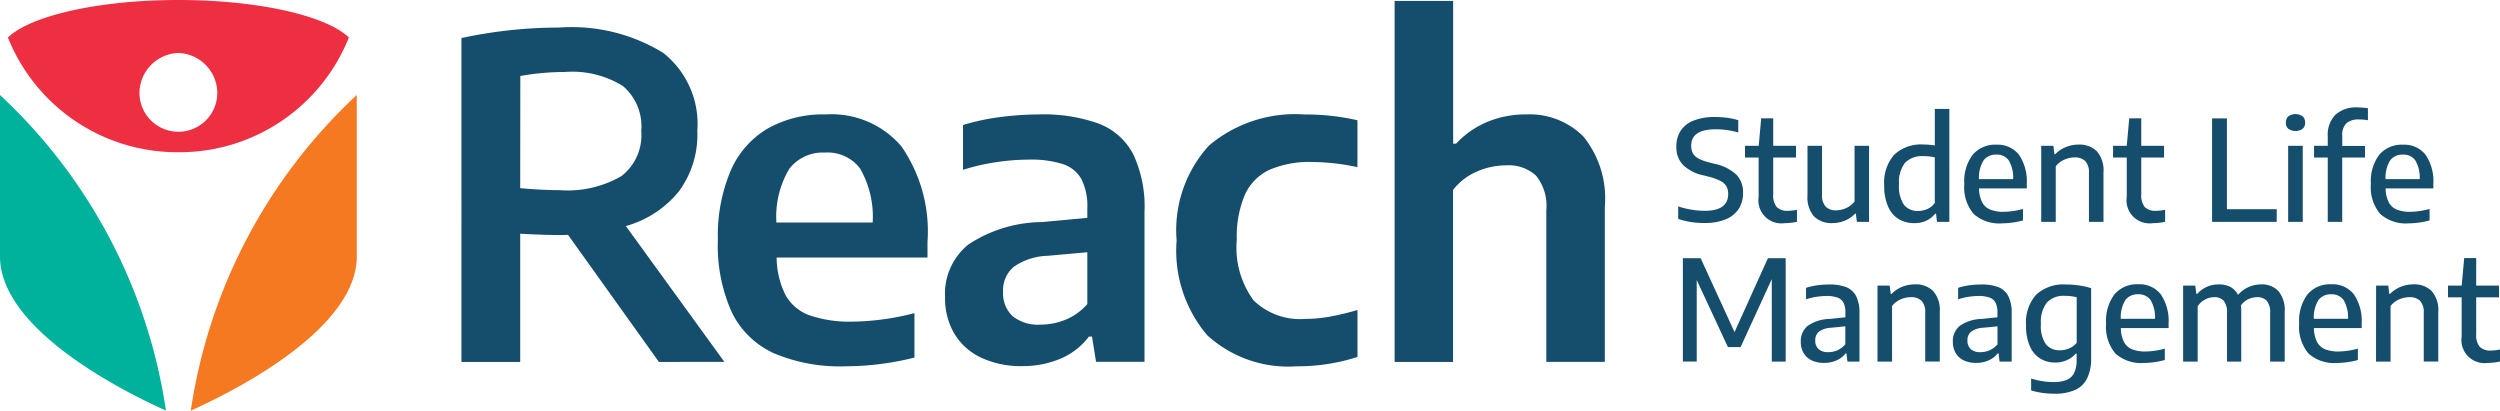 <?xml version="1.0" encoding="UTF-8"?> <svg xmlns="http://www.w3.org/2000/svg" id="Layer_1" data-name="Layer 1" viewBox="0 0 100 16.423"><defs><style>.cls-1{fill:#154d6c;}.cls-2{fill:#f47920;}.cls-3{fill:#00b19c;}.cls-4{fill:#ee2f42;}</style></defs><path class="cls-1" d="M20.808,7.526q.849.079,1.581.08a4.278,4.278,0,0,0,2.475-.567,2.07,2.07,0,0,0,.786-1.8,2.115,2.115,0,0,0-.737-1.8A3.832,3.832,0,0,0,22.6,2.879a10.081,10.081,0,0,0-1.787.161Zm5.548,6.951L22.72,9.393c-.084.006-.209.009-.376.009q-.536,0-1.536-.053v5.128h-2.35V1.522a18.6,18.6,0,0,1,3.913-.42,7,7,0,0,1,4.151,1.009A3.618,3.618,0,0,1,27.893,5.23a3.822,3.822,0,0,1-.728,2.412,4.153,4.153,0,0,1-2.131,1.4l3.94,5.432Z"></path><path class="cls-1" d="M31.574,6.748A3.739,3.739,0,0,0,31.056,8.9h3.851a3.875,3.875,0,0,0-.5-2.154,1.621,1.621,0,0,0-1.4-.643A1.7,1.7,0,0,0,31.574,6.748ZM37.1,10.3H31.065a3.433,3.433,0,0,0,.357,1.506,1.8,1.8,0,0,0,.965.809,4.972,4.972,0,0,0,1.742.25,10.334,10.334,0,0,0,2.449-.34v1.778a11.434,11.434,0,0,1-2.77.349,6.756,6.756,0,0,1-2.864-.527,3.474,3.474,0,0,1-1.675-1.64,6.5,6.5,0,0,1-.554-2.89,6.691,6.691,0,0,1,.509-2.761A3.634,3.634,0,0,1,30.7,5.145a4.521,4.521,0,0,1,2.333-.568A3.668,3.668,0,0,1,36.06,5.86,5.968,5.968,0,0,1,37.1,9.67Z"></path><path class="cls-1" d="M42.622,12.788a2.324,2.324,0,0,0,.871-.625V10.09l-1.6.143a2.484,2.484,0,0,0-1.345.442,1.215,1.215,0,0,0-.424.988,1.252,1.252,0,0,0,.379.983,1.623,1.623,0,0,0,1.113.339A2.665,2.665,0,0,0,42.622,12.788Zm1.336-7.84a2.6,2.6,0,0,1,1.371,1.22,4.941,4.941,0,0,1,.451,2.305v6H43.842l-.161-1.01h-.125a2.761,2.761,0,0,1-1.13.881,3.836,3.836,0,0,1-1.533.3,3.731,3.731,0,0,1-1.653-.34,2.471,2.471,0,0,1-1.068-.96,2.8,2.8,0,0,1-.37-1.461,2.532,2.532,0,0,1,.929-2.1,5.424,5.424,0,0,1,2.939-.9l1.823-.17V8.33a2.4,2.4,0,0,0-.237-1.166,1.311,1.311,0,0,0-.741-.6,4.174,4.174,0,0,0-1.354-.179,8.862,8.862,0,0,0-1.3.1,8.516,8.516,0,0,0-1.34.308V5A8.948,8.948,0,0,1,40,4.684a12.028,12.028,0,0,1,1.55-.107A6.535,6.535,0,0,1,43.958,4.948Z"></path><path class="cls-1" d="M48.289,13.409a5.216,5.216,0,0,1-1.224-3.792,5.012,5.012,0,0,1,1.3-3.8,5.34,5.34,0,0,1,3.815-1.238,9.252,9.252,0,0,1,2.118.232V6.686a8.835,8.835,0,0,0-1.814-.206,4.014,4.014,0,0,0-1.707.313,2.019,2.019,0,0,0-.983,1,4.273,4.273,0,0,0-.322,1.8,3.546,3.546,0,0,0,.675,2.426,2.673,2.673,0,0,0,2.069.737,5.7,5.7,0,0,0,.951-.085A11.414,11.414,0,0,0,54.3,12.4v1.877a7.757,7.757,0,0,1-2.431.375A4.8,4.8,0,0,1,48.289,13.409Z"></path><path class="cls-1" d="M55.785.038h2.341v5.71h.116a3.613,3.613,0,0,1,1.247-.871,3.964,3.964,0,0,1,1.559-.3,3.031,3.031,0,0,1,2.292.889,3.932,3.932,0,0,1,.853,2.8v6.21H61.852V8.41a1.915,1.915,0,0,0-.411-1.385,1.622,1.622,0,0,0-1.2-.411,2.92,2.92,0,0,0-1.162.246,2.4,2.4,0,0,0-.956.737v6.88H55.785Z"></path><path class="cls-1" d="M67.647,8.883a3.03,3.03,0,0,1-.519-.127v-.5a3.254,3.254,0,0,0,.534.131,3.3,3.3,0,0,0,.528.045q.938,0,.937-.674a.6.6,0,0,0-.074-.311.588.588,0,0,0-.237-.211,2.153,2.153,0,0,0-.447-.163l-.251-.064a1.631,1.631,0,0,1-.8-.415,1.017,1.017,0,0,1-.264-.731,1.14,1.14,0,0,1,.173-.636,1.093,1.093,0,0,1,.52-.405,2.276,2.276,0,0,1,.855-.141,3.777,3.777,0,0,1,.492.032,2.663,2.663,0,0,1,.436.094V5.3a3.122,3.122,0,0,0-.9-.128q-.981,0-.982.657a.629.629,0,0,0,.066.3.537.537,0,0,0,.217.207,1.754,1.754,0,0,0,.413.155l.249.064a1.814,1.814,0,0,1,.857.426,1,1,0,0,1,.272.734,1.147,1.147,0,0,1-.18.649,1.129,1.129,0,0,1-.524.413,2.158,2.158,0,0,1-.828.143A3.458,3.458,0,0,1,67.647,8.883Z"></path><path class="cls-1" d="M71.879,8.39v.481a2.381,2.381,0,0,1-.5.056.921.921,0,0,1-1.034-1.051V6.3H69.8V5.833h.548l.1-1.1h.481v1.1h.911V6.3h-.911V7.784a.716.716,0,0,0,.143.5.6.6,0,0,0,.449.148A1.718,1.718,0,0,0,71.879,8.39Z"></path><path class="cls-1" d="M72.565,8.66a1.15,1.15,0,0,1-.265-.843V5.833h.581V7.784a.663.663,0,0,0,.147.482.559.559,0,0,0,.415.147.991.991,0,0,0,.4-.089.855.855,0,0,0,.339-.264V5.833h.581V8.874h-.487l-.042-.327h-.03a1.194,1.194,0,0,1-.417.282,1.316,1.316,0,0,1-.5.095A.987.987,0,0,1,72.565,8.66Z"></path><path class="cls-1" d="M77.1,8.358a.732.732,0,0,0,.292-.242V6.294a2.071,2.071,0,0,0-.456-.048.944.944,0,0,0-.735.266,1.255,1.255,0,0,0-.24.855,1.314,1.314,0,0,0,.2.829.7.7,0,0,0,.57.242A.88.88,0,0,0,77.1,8.358Zm-1.141.413a1.084,1.084,0,0,1-.431-.5,2.015,2.015,0,0,1-.16-.861,1.682,1.682,0,0,1,.4-1.22,1.57,1.57,0,0,1,1.178-.41,2.943,2.943,0,0,1,.447.037V4.357h.581V8.874H77.48l-.039-.327h-.033a1,1,0,0,1-.352.278,1.086,1.086,0,0,1-.476.1A1.233,1.233,0,0,1,75.958,8.771Z"></path><path class="cls-1" d="M79.345,6.413a1.3,1.3,0,0,0-.186.753h1.367a1.352,1.352,0,0,0-.178-.753.573.573,0,0,0-.5-.228A.6.6,0,0,0,79.345,6.413Zm1.729,1.122H79.162a1.254,1.254,0,0,0,.119.545.633.633,0,0,0,.32.3,1.4,1.4,0,0,0,.556.092,3.074,3.074,0,0,0,.763-.114v.458a3.275,3.275,0,0,1-.836.118,1.537,1.537,0,0,1-1.14-.378,1.659,1.659,0,0,1-.372-1.2,1.761,1.761,0,0,1,.337-1.168,1.179,1.179,0,0,1,.949-.4,1.082,1.082,0,0,1,.9.4,1.893,1.893,0,0,1,.312,1.186Z"></path><path class="cls-1" d="M81.649,5.833h.486l.042.335h.031a1.271,1.271,0,0,1,.423-.284,1.339,1.339,0,0,1,.513-.1.983.983,0,0,1,.73.267,1.161,1.161,0,0,1,.265.846V8.874h-.581V6.928a.668.668,0,0,0-.147-.485.581.581,0,0,0-.426-.146,1.03,1.03,0,0,0-.41.088.865.865,0,0,0-.345.267V8.874h-.581Z"></path><path class="cls-1" d="M86.605,8.39v.481a2.381,2.381,0,0,1-.5.056.922.922,0,0,1-1.035-1.051V6.3h-.547V5.833h.547l.1-1.1h.481v1.1h.911V6.3h-.911V7.784a.717.717,0,0,0,.142.5.6.6,0,0,0,.45.148A1.718,1.718,0,0,0,86.605,8.39Z"></path><path class="cls-1" d="M88.483,8.874V4.737h.593V8.368h1.993v.506Z"></path><path class="cls-1" d="M91.526,8.874V5.833h.584V8.874Zm.009-3.721a.31.31,0,0,1-.1-.248.323.323,0,0,1,.1-.252.5.5,0,0,1,.57,0,.326.326,0,0,1,.1.252.313.313,0,0,1-.1.248.51.51,0,0,1-.57,0Z"></path><path class="cls-1" d="M93.855,4.931a.649.649,0,0,0-.164.5v.406H94.6V6.3h-.911V8.874h-.579V6.3h-.548V5.833h.548V5.455a1.148,1.148,0,0,1,.3-.858,1.221,1.221,0,0,1,.885-.3,2.557,2.557,0,0,1,.422.034V4.81a1.875,1.875,0,0,0-.352-.031A.737.737,0,0,0,93.855,4.931Z"></path><path class="cls-1" d="M95.608,6.413a1.3,1.3,0,0,0-.186.753h1.367a1.361,1.361,0,0,0-.178-.753.574.574,0,0,0-.5-.228A.6.6,0,0,0,95.608,6.413Zm1.729,1.122H95.425a1.254,1.254,0,0,0,.119.545.633.633,0,0,0,.32.3,1.4,1.4,0,0,0,.556.092,3.074,3.074,0,0,0,.763-.114v.458a3.269,3.269,0,0,1-.836.118,1.537,1.537,0,0,1-1.14-.378,1.659,1.659,0,0,1-.372-1.2,1.761,1.761,0,0,1,.337-1.168,1.178,1.178,0,0,1,.949-.4,1.082,1.082,0,0,1,.9.4,1.893,1.893,0,0,1,.312,1.186Z"></path><path class="cls-1" d="M70.717,10.327h.71v4.137h-.556v-3.3l-1.247,2.719h-.508L67.869,11.2v3.262h-.554V10.327h.71l1.356,2.957Z"></path><path class="cls-1" d="M73.5,14.01a.877.877,0,0,0,.313-.239v-.718l-.584.058a.882.882,0,0,0-.471.156.428.428,0,0,0-.147.347.448.448,0,0,0,.133.352.561.561,0,0,0,.392.12A.907.907,0,0,0,73.5,14.01Zm.345-2.526a.769.769,0,0,1,.4.361,1.465,1.465,0,0,1,.134.682v1.937H73.9l-.042-.33h-.034a.917.917,0,0,1-.366.282,1.193,1.193,0,0,1-.489.1,1.144,1.144,0,0,1-.5-.1.739.739,0,0,1-.324-.293.863.863,0,0,1-.113-.449.781.781,0,0,1,.276-.64,1.6,1.6,0,0,1,.875-.277l.632-.064V12.5a.809.809,0,0,0-.08-.4.441.441,0,0,0-.243-.2,1.279,1.279,0,0,0-.432-.061,2.708,2.708,0,0,0-.4.033,2.424,2.424,0,0,0-.418.1v-.459a2.655,2.655,0,0,1,.442-.1,3.377,3.377,0,0,1,.47-.034A1.9,1.9,0,0,1,73.846,11.484Z"></path><path class="cls-1" d="M75.1,11.423h.487l.042.335h.03a1.285,1.285,0,0,1,.424-.284,1.339,1.339,0,0,1,.513-.1.981.981,0,0,1,.729.266,1.157,1.157,0,0,1,.266.846v1.976h-.582V12.519a.669.669,0,0,0-.146-.486.582.582,0,0,0-.427-.146,1.025,1.025,0,0,0-.409.088.858.858,0,0,0-.345.267v2.222H75.1Z"></path><path class="cls-1" d="M79.587,14.01a.86.86,0,0,0,.313-.239v-.718l-.584.058a.882.882,0,0,0-.471.156.428.428,0,0,0-.147.347.452.452,0,0,0,.133.352.565.565,0,0,0,.393.12A.9.9,0,0,0,79.587,14.01Zm.345-2.526a.769.769,0,0,1,.4.361,1.451,1.451,0,0,1,.135.682v1.937h-.484l-.042-.33h-.033a.927.927,0,0,1-.367.282,1.193,1.193,0,0,1-.489.1,1.14,1.14,0,0,1-.5-.1.747.747,0,0,1-.325-.293.873.873,0,0,1-.113-.449.779.779,0,0,1,.277-.64,1.6,1.6,0,0,1,.875-.277l.631-.064V12.5a.821.821,0,0,0-.079-.4.439.439,0,0,0-.244-.2,1.272,1.272,0,0,0-.431-.061,2.687,2.687,0,0,0-.4.033,2.4,2.4,0,0,0-.418.1v-.459a2.61,2.61,0,0,1,.442-.1,3.363,3.363,0,0,1,.469-.034A1.9,1.9,0,0,1,79.932,11.484Z"></path><path class="cls-1" d="M82.768,13.935a.754.754,0,0,0,.3-.223V11.89a1.961,1.961,0,0,0-.475-.056.912.912,0,0,0-.717.267,1.254,1.254,0,0,0-.239.851,1.281,1.281,0,0,0,.2.82.7.7,0,0,0,.57.239A.9.9,0,0,0,82.768,13.935ZM81.7,15.716a2.848,2.848,0,0,1-.455-.1v-.475a3.069,3.069,0,0,0,.891.142,1.367,1.367,0,0,0,.529-.086.59.59,0,0,0,.3-.279,1.138,1.138,0,0,0,.1-.515V14.14h-.03a1.007,1.007,0,0,1-.353.262,1.118,1.118,0,0,1-.472.1,1.139,1.139,0,0,1-.593-.156,1.069,1.069,0,0,1-.419-.489,2,2,0,0,1-.156-.848,1.669,1.669,0,0,1,.4-1.217,1.6,1.6,0,0,1,1.195-.412,3.623,3.623,0,0,1,.524.038,3.1,3.1,0,0,1,.485.109v2.784a1.815,1.815,0,0,1-.163.828A.992.992,0,0,1,83,15.6a1.985,1.985,0,0,1-.824.148A3.585,3.585,0,0,1,81.7,15.716Z"></path><path class="cls-1" d="M85.017,12a1.308,1.308,0,0,0-.186.753H86.2A1.349,1.349,0,0,0,86.021,12a.575.575,0,0,0-.5-.228A.6.6,0,0,0,85.017,12Zm1.729,1.122H84.834a1.254,1.254,0,0,0,.119.545.641.641,0,0,0,.32.3,1.4,1.4,0,0,0,.556.093,3.073,3.073,0,0,0,.763-.115V14.4a3.225,3.225,0,0,1-.836.118,1.537,1.537,0,0,1-1.14-.378,1.658,1.658,0,0,1-.372-1.2,1.768,1.768,0,0,1,.337-1.169,1.179,1.179,0,0,1,.949-.4,1.08,1.08,0,0,1,.9.4,1.892,1.892,0,0,1,.312,1.186Z"></path><path class="cls-1" d="M91.135,11.642a1.2,1.2,0,0,1,.253.846v1.976h-.582V12.516a.7.7,0,0,0-.136-.483.5.5,0,0,0-.383-.146.837.837,0,0,0-.351.079.774.774,0,0,0-.3.251,2.223,2.223,0,0,1,.014.254v1.993h-.57V12.516a.719.719,0,0,0-.131-.484.48.48,0,0,0-.375-.145.8.8,0,0,0-.367.091.779.779,0,0,0-.3.275v2.211h-.582V11.423h.486l.042.335h.031a1.148,1.148,0,0,1,.872-.382.973.973,0,0,1,.456.1.714.714,0,0,1,.307.321,1.229,1.229,0,0,1,.931-.422A.9.9,0,0,1,91.135,11.642Z"></path><path class="cls-1" d="M92.74,12a1.292,1.292,0,0,0-.186.753h1.367A1.356,1.356,0,0,0,93.743,12a.574.574,0,0,0-.5-.228A.6.6,0,0,0,92.74,12Zm1.729,1.122H92.557a1.254,1.254,0,0,0,.119.545.635.635,0,0,0,.319.3,1.405,1.405,0,0,0,.557.093,3.08,3.08,0,0,0,.763-.115V14.4a3.231,3.231,0,0,1-.836.118,1.535,1.535,0,0,1-1.14-.378,1.658,1.658,0,0,1-.372-1.2,1.762,1.762,0,0,1,.337-1.169,1.176,1.176,0,0,1,.949-.4,1.082,1.082,0,0,1,.9.4,1.892,1.892,0,0,1,.312,1.186Z"></path><path class="cls-1" d="M95.044,11.423h.486l.042.335H95.6a1.271,1.271,0,0,1,.423-.284,1.339,1.339,0,0,1,.513-.1.981.981,0,0,1,.729.266,1.157,1.157,0,0,1,.266.846v1.976h-.581V12.519a.669.669,0,0,0-.147-.486.581.581,0,0,0-.426-.146,1.026,1.026,0,0,0-.41.088.858.858,0,0,0-.345.267v2.222h-.581Z"></path><path class="cls-1" d="M100,13.98v.481a2.383,2.383,0,0,1-.5.056.922.922,0,0,1-1.034-1.051V11.893H97.92v-.47h.548l.1-1.1h.48v1.1h.912v.47h-.912v1.481a.716.716,0,0,0,.143.5.6.6,0,0,0,.45.148A1.718,1.718,0,0,0,100,13.98Z"></path><path class="cls-2" d="M14.271,10.255V3.8A21.522,21.522,0,0,0,7.633,16.423C9.25,15.7,14.271,13.212,14.271,10.255Z"></path><path class="cls-3" d="M0,3.8v6.455c0,2.957,5.021,5.444,6.638,6.168A21.516,21.516,0,0,0,0,3.8Z"></path><path class="cls-4" d="M7.136,2.118A1.615,1.615,0,0,1,8.692,3.674a1.557,1.557,0,1,1-3.113,0A1.615,1.615,0,0,1,7.136,2.118Zm0,3.971A7.293,7.293,0,0,0,13.954,1.5C13.054.631,10.342,0,7.136,0S1.217.631.317,1.5A7.294,7.294,0,0,0,7.136,6.089Z"></path></svg> 